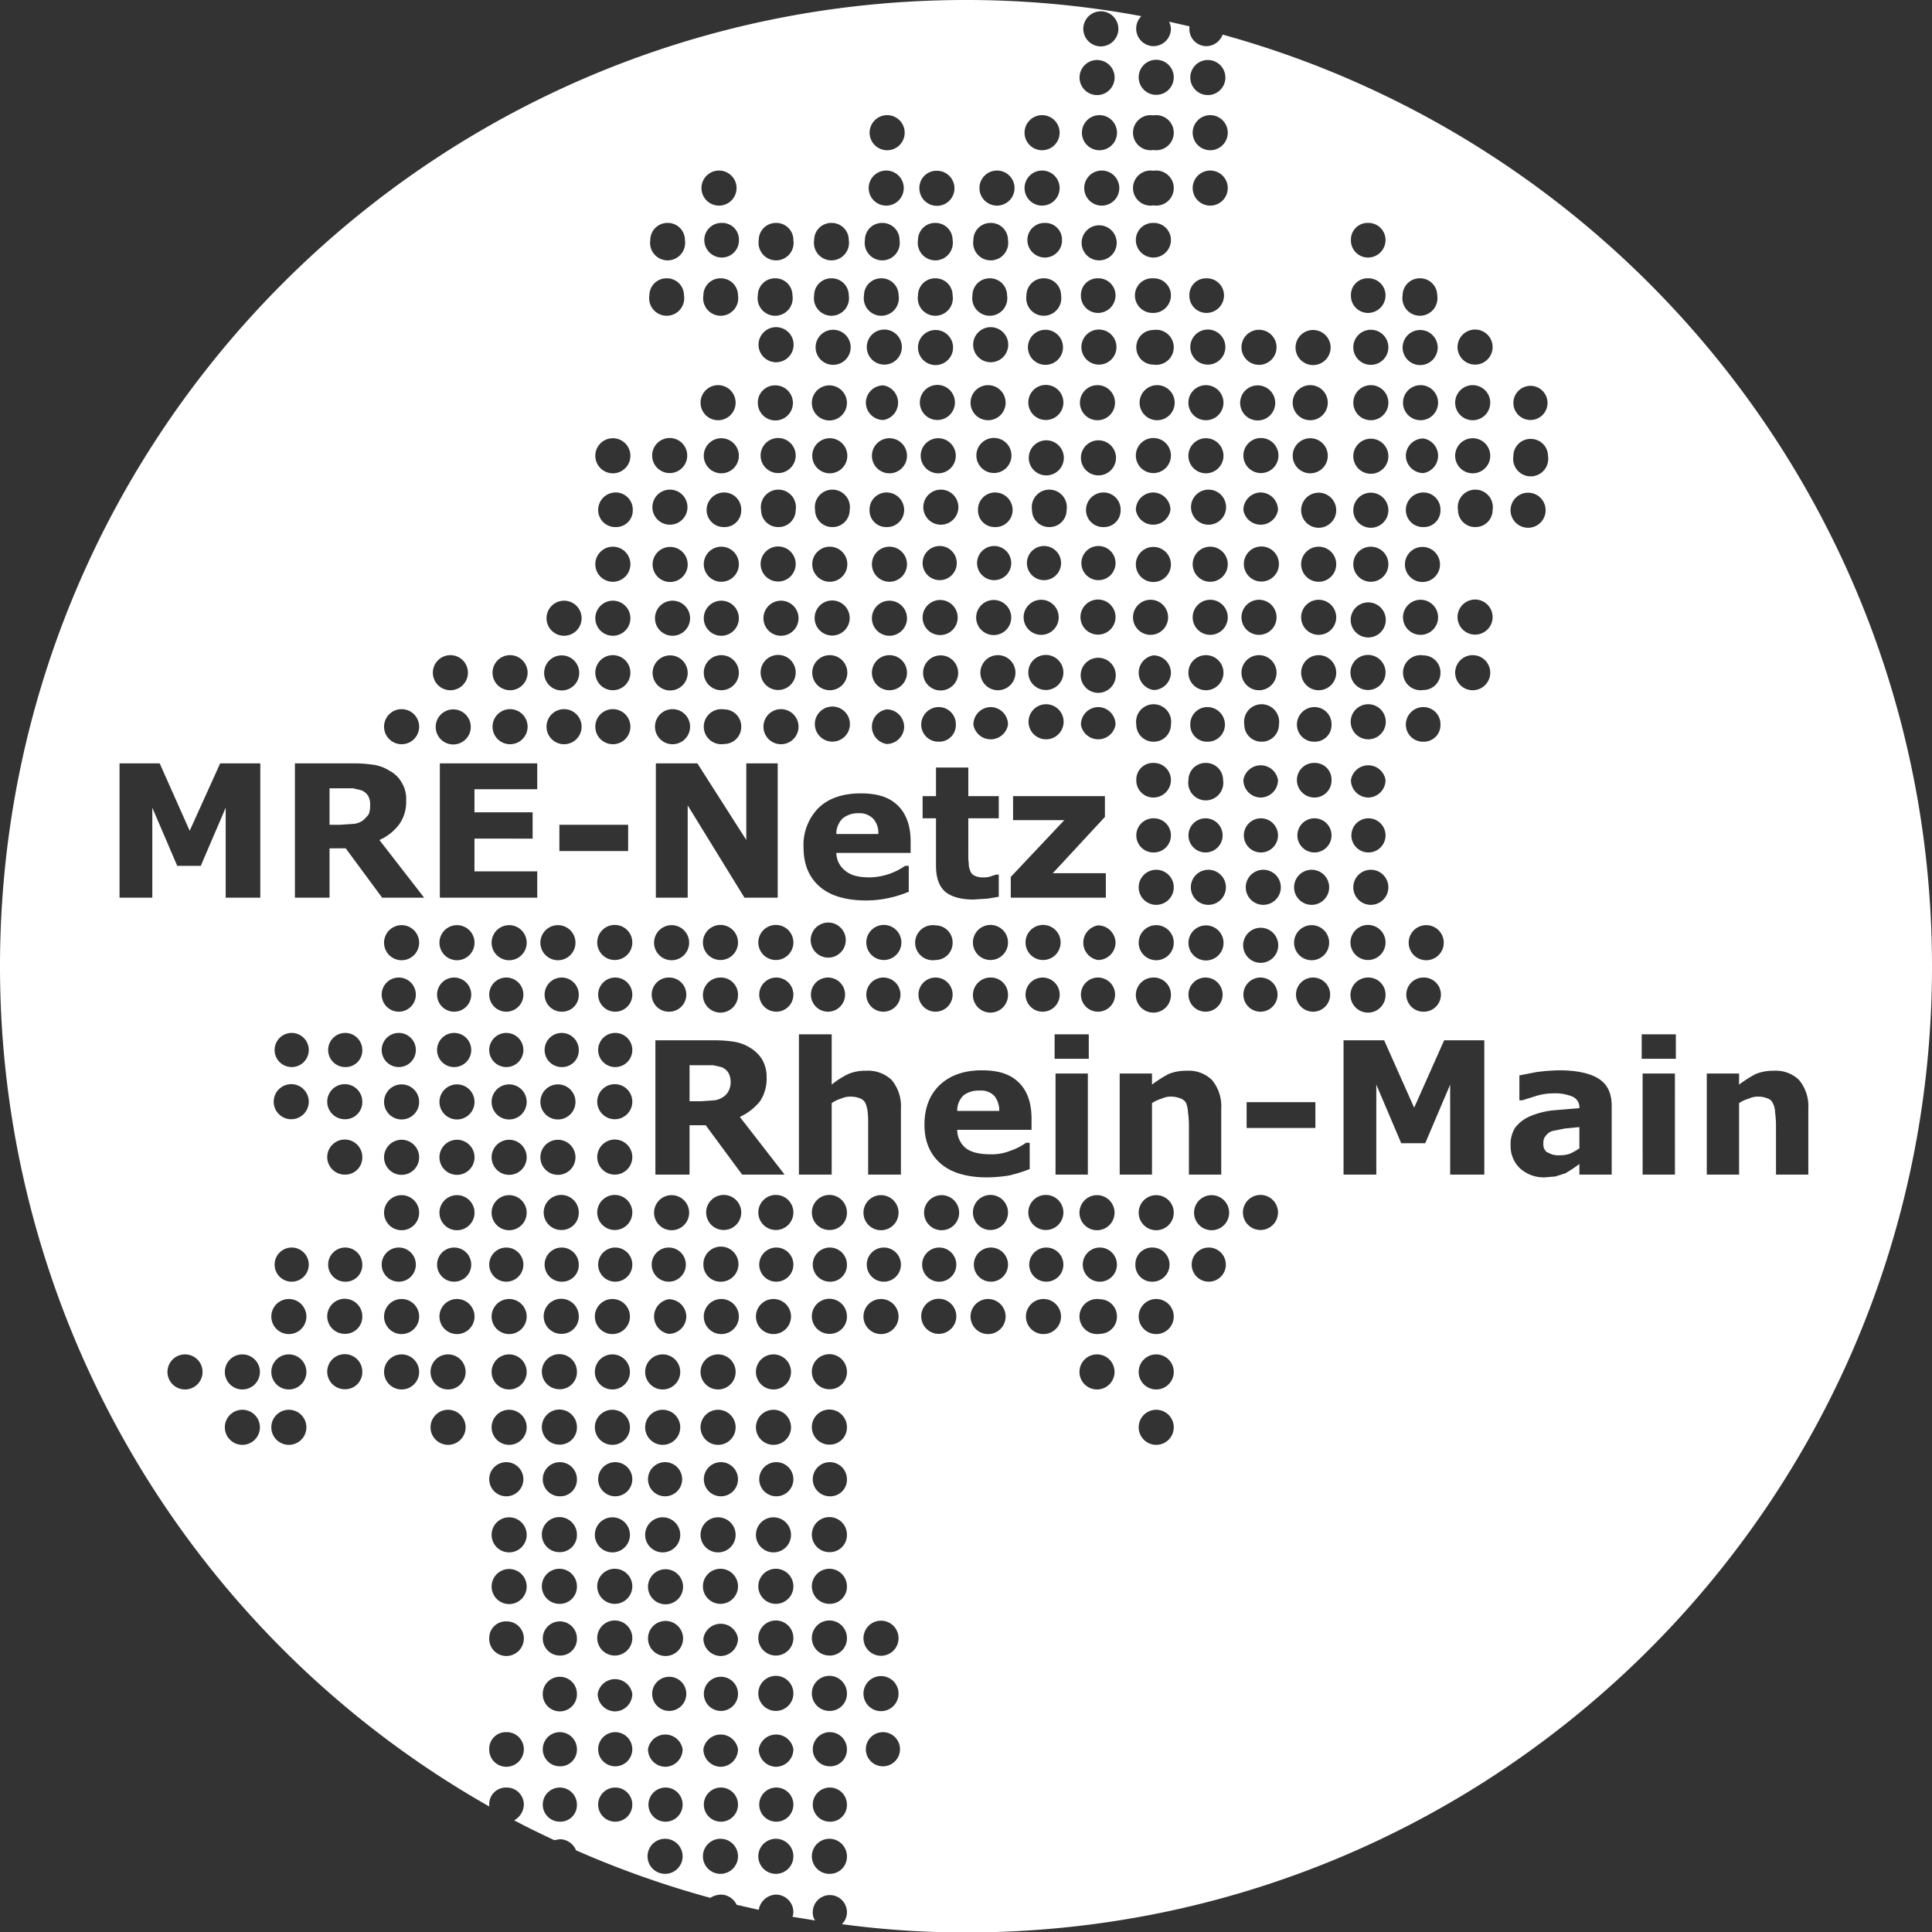 <svg id="Ebene_1" data-name="Ebene 1" xmlns="http://www.w3.org/2000/svg" viewBox="0 0 418.6 418.6"><rect x="0" y="0" width="418.6" height="418.6" fill="#333333" stroke="none"/><defs><style>.cls-1{fill:#fff;}</style></defs><title>logo-mre-netz-rhein-main</title><path class="cls-1" d="M503.7,278a2.6,2.6,0,0,0-1.6,1,2.1,2.1,0,0,0-.6,1.6,3.1,3.1,0,0,0,.1,1.1,2.4,2.4,0,0,0,.6.9l1.1.5a5,5,0,0,0,1.9.2,5.7,5.7,0,0,0,2.2-.4,11.8,11.8,0,0,0,1.9-1.1v-4.6l-3.1.3Z" transform="translate(-167.1 -33)"/><path class="cls-1" d="M245.3,204.2l-1.7-.4h-5.1v7.9h2.3l3-.2a4,4,0,0,0,2-.8,7.1,7.1,0,0,0,1.2-1.3,5.6,5.6,0,0,0,.3-2,3.8,3.8,0,0,0-.4-1.9A3,3,0,0,0,245.3,204.2Z" transform="translate(-167.1 -33)"/><path class="cls-1" d="M353.1,209.2a5.3,5.3,0,0,0-3.4,1.1,4.7,4.7,0,0,0-1.4,3.4h9.1a4.5,4.5,0,0,0-1.1-3.3A4.1,4.1,0,0,0,353.1,209.2Z" transform="translate(-167.1 -33)"/><path class="cls-1" d="M382.5,270.4a4,4,0,0,0-3.2-1.1,5.3,5.3,0,0,0-3.4,1,4.5,4.5,0,0,0-1.4,3.4h9.1A5,5,0,0,0,382.5,270.4Z" transform="translate(-167.1 -33)"/><path class="cls-1" d="M323.4,264.2l-1.8-.4h-5.1v7.8h2.4l3-.2a4.4,4.4,0,0,0,2-.8,3.3,3.3,0,0,0,1.1-1.3,4,4,0,0,0,.4-2,4.1,4.1,0,0,0-.5-1.9A3.1,3.1,0,0,0,323.4,264.2Z" transform="translate(-167.1 -33)"/><path class="cls-1" d="M432,40.5a3.8,3.8,0,0,1-3.5,2.5,3.7,3.7,0,0,1-3.7-3.8v-.5l-4.4-1a4.2,4.2,0,0,1,.4,1.5A3.8,3.8,0,0,1,417,43a3.8,3.8,0,0,1-2.6-6.5,206.6,206.6,0,0,0-38-3.5c-115.6,0-209.3,93.8-209.3,209.4a209.2,209.2,0,0,0,106,182V424a3.6,3.6,0,0,1,3.7-3.7,3.7,3.7,0,0,1,3.8,3.7,4,4,0,0,1-2.1,3.4c2.8,1.5,5.7,2.9,8.7,4.3l1.2-.2a3.8,3.8,0,0,1,3.5,2.4A209.3,209.3,0,0,0,321,444.2a4.5,4.5,0,0,1,2.3-.7,3.8,3.8,0,0,1,3.4,2.2l4.8,1.1a3.9,3.9,0,0,1,3.8-3.3,3.8,3.8,0,0,1,3.7,3.8,3.6,3.6,0,0,1-.2,1l4.9.8a2.9,2.9,0,0,1-.5-1.8,3.7,3.7,0,1,1,7.4,0,3.5,3.5,0,0,1-1.1,2.6,199.2,199.2,0,0,0,26.9,1.8c115.6,0,209.3-93.7,209.3-209.3C585.7,146,520.6,64.9,432,40.5Zm66.8,76.1a3.7,3.7,0,1,1-3.8,3.7A3.7,3.7,0,0,1,498.8,116.6Zm0,11.5a3.7,3.7,0,0,1,3.7,3.7,3.8,3.8,0,1,1-7.5,0A3.7,3.7,0,0,1,498.8,128.1Zm0,11.7a3.8,3.8,0,0,1,0,7.5,3.8,3.8,0,1,1,0-7.5Zm-23.3-.1a3.7,3.7,0,0,1,3.7,3.8,3.6,3.6,0,0,1-3.7,3.7,3.7,3.7,0,0,1-3.8-3.7A3.8,3.8,0,0,1,475.5,139.7Zm-3.8-8a3.8,3.8,0,0,1,3.8-3.7,3.8,3.8,0,0,1,0,7.5A3.8,3.8,0,0,1,471.7,131.7Zm3.8,38.8a3.8,3.8,0,1,1,0-7.5,3.8,3.8,0,0,1,0,7.5Zm3.7,8.2a3.7,3.7,0,0,1-3.7,3.8,3.8,3.8,0,1,1,0-7.5A3.7,3.7,0,0,1,479.2,178.7Zm-3.9-27.2a3.8,3.8,0,1,1-3.8,3.8A3.8,3.8,0,0,1,475.3,151.5Zm.2,34.7a3.7,3.7,0,0,1,3.7,3.8,3.6,3.6,0,0,1-3.7,3.7,3.7,3.7,0,0,1-3.8-3.7A3.8,3.8,0,0,1,475.5,186.2Zm0,54.8a3.8,3.8,0,0,1,0-7.5,3.8,3.8,0,1,1,0,7.5Zm3.8,7.5a3.7,3.7,0,0,1-3.8,3.7,3.7,3.7,0,0,1,0-7.4A3.7,3.7,0,0,1,479.3,248.5ZM475.5,124a3.8,3.8,0,1,1,0-7.5,3.8,3.8,0,0,1,0,7.5Zm-.7-30.7a3.7,3.7,0,0,1,3.7,3.7,3.8,3.8,0,1,1-7.5,0A3.7,3.7,0,0,1,474.8,93.3Zm0,11.2a3.8,3.8,0,1,1-3.8,3.8A3.8,3.8,0,0,1,474.8,104.5ZM463.5,241a3.8,3.8,0,1,1,3.8-3.8A3.8,3.8,0,0,1,463.5,241Zm3.8,7.5a3.8,3.8,0,1,1-3.8-3.7A3.7,3.7,0,0,1,467.3,248.5ZM459.8,190a3.8,3.8,0,1,1,7.5,0,3.8,3.8,0,0,1-7.5,0Zm3.7,39a3.8,3.8,0,0,1,0-7.5,3.8,3.8,0,1,1,0,7.5Zm0-11.3a3.7,3.7,0,1,1,3.8-3.7A3.7,3.7,0,0,1,463.5,217.7Zm0-11.9a3.8,3.8,0,0,1-3.7-3.8,3.8,3.8,0,0,1,7.5,0A3.8,3.8,0,0,1,463.5,205.8Zm0-23.3a3.8,3.8,0,1,1,3.8-3.8A3.8,3.8,0,0,1,463.5,182.5Zm-3.7-15.8a3.8,3.8,0,0,1,7.5,0,3.8,3.8,0,1,1-7.5,0Zm3.7-7.7a3.8,3.8,0,0,1,0-7.5,3.8,3.8,0,1,1,0,7.5Zm0-77.7a3.7,3.7,0,0,1,3.8,3.7,3.8,3.8,0,0,1-3.8,3.8,3.7,3.7,0,0,1-3.7-3.8A3.6,3.6,0,0,1,463.5,81.3Zm0,12a3.7,3.7,0,0,1,3.8,3.7,3.8,3.8,0,0,1-3.8,3.8,3.7,3.7,0,0,1-3.7-3.8A3.6,3.6,0,0,1,463.5,93.3Zm0,11.2a3.8,3.8,0,1,1,0,7.5,3.8,3.8,0,0,1,0-7.5Zm0,12a3.8,3.8,0,1,1,0,7.5,3.8,3.8,0,0,1,0-7.5Zm0,11.6a3.8,3.8,0,1,1,0,7.5,3.8,3.8,0,0,1,0-7.5Zm0,11.7a3.8,3.8,0,1,1,0,7.5,3.8,3.8,0,0,1,0-7.5Zm-11.9-35.3a3.8,3.8,0,1,1-3.8,3.8A3.8,3.8,0,0,1,451.6,104.5Zm0,12a3.8,3.8,0,0,1,0,7.5,3.8,3.8,0,1,1,0-7.5Zm0,11.5a3.8,3.8,0,0,1,0,7.5,3.8,3.8,0,1,1,0-7.5Zm-11.1-23.5a3.8,3.8,0,0,1,0,7.5,3.8,3.8,0,1,1,0-7.5ZM440.2,229a3.8,3.8,0,0,1,0-7.5,3.8,3.8,0,1,1,0,7.5Zm3.8,8.2a3.8,3.8,0,1,1-7.5,0,3.8,3.8,0,0,1,7.5,0Zm-3.8-19.5A3.7,3.7,0,1,1,444,214,3.7,3.7,0,0,1,440.2,217.7Zm0-11.9a3.8,3.8,0,0,1-3.7-3.8,3.8,3.8,0,0,1,7.5,0A3.8,3.8,0,0,1,440.2,205.8Zm.1-66.1a3.8,3.8,0,0,1,3.7,3.8,3.8,3.8,0,0,1-7.5,0A3.8,3.8,0,0,1,440.3,139.7Zm-3.8-8a3.8,3.8,0,1,1,3.8,3.8A3.8,3.8,0,0,1,436.5,131.7Zm4,62a3.7,3.7,0,0,1-3.8-3.7,3.8,3.8,0,1,1,7.5,0A3.7,3.7,0,0,1,440.5,193.7Zm0-11.2a3.8,3.8,0,1,1,0-7.5,3.8,3.8,0,0,1,0,7.5Zm0-12a3.8,3.8,0,1,1,0-7.5,3.8,3.8,0,0,1,0,7.5Zm0-11.5a3.8,3.8,0,1,1,3.7-3.7A3.8,3.8,0,0,1,440.5,159ZM429,135.5a3.8,3.8,0,1,1,0-7.5,3.8,3.8,0,0,1,0,7.5Zm3.7,8a3.8,3.8,0,0,1-7.5,0,3.8,3.8,0,1,1,7.5,0ZM425,108.3a3.8,3.8,0,1,1,3.7,3.7A3.8,3.8,0,0,1,425,108.3Zm3.7,43.2a3.8,3.8,0,1,1,0,7.5,3.8,3.8,0,0,1,0-7.5Zm0,11.5a3.8,3.8,0,1,1,0,7.5,3.8,3.8,0,0,1,0-7.5Zm.3,19.5a3.8,3.8,0,1,1,0-7.5,3.8,3.8,0,0,1,0,7.5Zm3.5,7.5a3.7,3.7,0,0,1-3.8,3.7A3.6,3.6,0,0,1,425,190a3.7,3.7,0,0,1,3.7-3.8A3.8,3.8,0,0,1,432.5,190ZM429,124a3.8,3.8,0,1,1,0-7.5,3.8,3.8,0,0,1,0,7.5Zm-.2-78a3.8,3.8,0,1,1-3.8,3.8A3.8,3.8,0,0,1,428.8,46Zm-.1,12a3.8,3.8,0,1,1,0,7.5,3.8,3.8,0,0,1,0-7.5Zm0,12a3.8,3.8,0,1,1,0,7.5,3.8,3.8,0,0,1,0-7.5Zm-.2,23.3a3.7,3.7,0,0,1,3.8,3.7,3.8,3.8,0,0,1-3.8,3.8,3.7,3.7,0,0,1-3.7-3.8A3.6,3.6,0,0,1,428.5,93.3Zm-.2,105a3.7,3.7,0,0,1,3.8,3.7,3.8,3.8,0,1,1-7.5,0A3.7,3.7,0,0,1,428.3,198.3Zm0,12a3.7,3.7,0,1,1-3.7,3.7A3.7,3.7,0,0,1,428.3,210.3Zm0,11.2a3.8,3.8,0,1,1,0,7.5,3.8,3.8,0,0,1,0-7.5Zm0,12a3.8,3.8,0,1,1-3.7,3.7A3.8,3.8,0,0,1,428.3,233.5Zm0,11.3a3.7,3.7,0,1,1-3.7,3.7A3.7,3.7,0,0,1,428.3,244.8Zm-11.3-39a3.7,3.7,0,0,1-3.7-3.8,3.6,3.6,0,0,1,3.7-3.7,3.7,3.7,0,0,1,3.8,3.7A3.8,3.8,0,0,1,417,205.8Zm3.8,8.2a3.7,3.7,0,0,1-3.8,3.7,3.7,3.7,0,0,1,0-7.4A3.7,3.7,0,0,1,420.8,214ZM417,139.7a3.8,3.8,0,0,1,3.7,3.8,3.8,3.8,0,0,1-7.5,0A3.8,3.8,0,0,1,417,139.7Zm-3.8-8a3.8,3.8,0,1,1,3.8,3.8A3.8,3.8,0,0,1,413.2,131.7Zm7.6,47a3.8,3.8,0,0,1-3.8,3.8,3.8,3.8,0,0,1,0-7.5A3.8,3.8,0,0,1,420.8,178.7ZM417,151.5a3.8,3.8,0,1,1-3.8,3.8A3.8,3.8,0,0,1,417,151.5Zm0,11.5a3.8,3.8,0,0,1,0,7.5,3.8,3.8,0,1,1,0-7.5Zm0,58.5a3.8,3.8,0,1,1,0,7.5,3.8,3.8,0,0,1,0-7.5Zm0,19.5a3.8,3.8,0,0,1,0-7.5,3.8,3.8,0,1,1,0,7.5Zm3.8,7.5a3.8,3.8,0,1,1-3.8-3.7A3.7,3.7,0,0,1,420.8,248.5ZM417,193.7a3.7,3.7,0,0,1-3.7-3.7,3.8,3.8,0,1,1,7.5,0A3.7,3.7,0,0,1,417,193.7Zm.2-69.7a3.8,3.8,0,0,1,0-7.5,3.8,3.8,0,1,1,0,7.5Zm-3.9-15.7a3.7,3.7,0,0,1,3.7-3.8,3.8,3.8,0,1,1,0,7.5A3.7,3.7,0,0,1,413.3,108.3ZM417,46h0a3.8,3.8,0,1,1,0,7.5h0a3.8,3.8,0,0,1,0-7.5Zm0,12h0a3.8,3.8,0,1,1,0,7.5h0a3.8,3.8,0,1,1,0-7.5Zm0,12h0a3.8,3.8,0,1,1,0,7.5h0a3.8,3.8,0,1,1,0-7.5Zm0,11.3h0a3.7,3.7,0,0,1,3.8,3.7,3.8,3.8,0,0,1-3.8,3.8h0a3.8,3.8,0,0,1-3.8-3.8A3.7,3.7,0,0,1,417,81.3Zm-.2,12h.2a3.7,3.7,0,0,1,3.8,3.7,3.8,3.8,0,0,1-3.8,3.8h-.2A3.8,3.8,0,0,1,413,97,3.7,3.7,0,0,1,416.8,93.3ZM393,244.8a3.7,3.7,0,1,1-3.7,3.7A3.7,3.7,0,0,1,393,244.8Zm-3.7-7.5A3.8,3.8,0,1,1,393,241,3.8,3.8,0,0,1,389.3,237.3Zm6.3,19.8H403v5.3h-7.4ZM405,93.3a3.7,3.7,0,0,1,3.8,3.7,3.8,3.8,0,0,1-3.8,3.8,3.7,3.7,0,0,1-3.7-3.8A3.6,3.6,0,0,1,405,93.3ZM401.5,85a3.8,3.8,0,0,1,7.5,0,3.8,3.8,0,1,1-7.5,0Zm3.5,85.5a3.8,3.8,0,1,1,3.8-3.8A3.8,3.8,0,0,1,405,170.5Zm3.8,8.2a3.8,3.8,0,1,1-7.5,0,3.8,3.8,0,0,1,7.5,0Zm-3.8-20a3.7,3.7,0,1,1,3.8-3.7A3.7,3.7,0,0,1,405,158.7Zm-3.7-26.4A3.8,3.8,0,1,1,405,136,3.8,3.8,0,0,1,401.3,132.3Zm3.7,53.9a3.8,3.8,0,0,1,3.8,3.8,3.8,3.8,0,0,1-7.5,0A3.8,3.8,0,0,1,405,186.2Zm3.8,51.1A3.8,3.8,0,0,1,405,241a3.8,3.8,0,0,1,0-7.5A3.8,3.8,0,0,1,408.8,237.3Zm-3.8,7.5a3.7,3.7,0,1,1,0,7.4,3.7,3.7,0,0,1,0-7.4Zm-9.2,20.8h7v21.9h-7Zm9.6,45.1a3.7,3.7,0,1,1,0-7.4,3.7,3.7,0,1,1,0,7.4Zm3.7,7.5a3.7,3.7,0,0,1-3.7,3.8,3.8,3.8,0,1,1,0-7.5A3.7,3.7,0,0,1,409.1,318.2Zm-3.7-18.7a3.8,3.8,0,1,1,0-7.5,3.8,3.8,0,0,1,0,7.5Zm.8-152.3a3.7,3.7,0,0,1-3.8-3.7,3.8,3.8,0,0,1,3.8-3.8,3.7,3.7,0,0,1,3.7,3.8A3.6,3.6,0,0,1,406.2,147.2Zm-.7-23.2a3.8,3.8,0,1,1,0-7.5,3.8,3.8,0,0,1,0,7.5Zm-.2-12a3.8,3.8,0,1,1,3.7-3.7A3.8,3.8,0,0,1,405.3,112Zm-.1-34.5a3.8,3.8,0,0,1,0-7.5,3.8,3.8,0,1,1,0,7.5Zm-.2-42a3.8,3.8,0,1,1,0,7.5,3.8,3.8,0,0,1,0-7.5ZM404.8,46a3.8,3.8,0,1,1-3.8,3.8A3.8,3.8,0,0,1,404.8,46Zm-.1,12a3.8,3.8,0,1,1,0,7.5,3.8,3.8,0,0,1,0-7.5Zm-11.4,93.3a3.7,3.7,0,0,1,0,7.4,3.7,3.7,0,1,1,0-7.4Zm-3.3-19a3.8,3.8,0,1,1,3.7,3.7A3.8,3.8,0,0,1,390,132.3Zm3.3,30.7a3.8,3.8,0,0,1,0,7.5,3.8,3.8,0,1,1,0-7.5Zm.4,19.5a3.8,3.8,0,1,1,3.8-3.8A3.8,3.8,0,0,1,393.7,182.5Zm3.8,7.5a3.8,3.8,0,0,1-7.5,0,3.8,3.8,0,1,1,7.5,0Zm-3-42.8a3.7,3.7,0,0,1-3.8-3.7,3.8,3.8,0,1,1,7.5,0A3.7,3.7,0,0,1,394.5,147.2Zm-.8-23.2a3.8,3.8,0,1,1,3.8-3.8A3.8,3.8,0,0,1,393.7,124Zm-.2-66a3.8,3.8,0,0,1,0,7.5,3.8,3.8,0,1,1,0-7.5Zm0,12a3.8,3.8,0,0,1,0,7.5,3.8,3.8,0,1,1,0-7.5Zm0,11.3a3.6,3.6,0,0,1,3.7,3.7,3.7,3.7,0,0,1-3.7,3.8,3.8,3.8,0,0,1-3.8-3.8A3.7,3.7,0,0,1,393.5,81.3Zm-.2,12A3.7,3.7,0,0,1,397,97a3.8,3.8,0,1,1-7.5,0A3.7,3.7,0,0,1,393.3,93.3Zm-.3,11.2a3.8,3.8,0,1,1,0,7.5,3.8,3.8,0,0,1,0-7.5Zm-6.4,101h19.9V210l-11.3,12.2h11.5v5.3H386.1V223l11.6-12.3H386.6ZM381.8,241a3.8,3.8,0,1,1,3.7-3.7A3.8,3.8,0,0,1,381.8,241Zm3.7,7.5a3.8,3.8,0,1,1-3.7-3.7A3.7,3.7,0,0,1,385.5,248.5Zm-3-89.8a3.7,3.7,0,1,1,3.7-3.7A3.7,3.7,0,0,1,382.5,158.7Zm3.7,8a3.8,3.8,0,1,1-3.7-3.7A3.8,3.8,0,0,1,386.2,166.7Zm-4.4-50.2a3.8,3.8,0,0,1,0,7.5,3.8,3.8,0,1,1,0-7.5Zm-3.8-8.2a3.8,3.8,0,1,1,7.5,0,3.8,3.8,0,0,1-7.5,0Zm8.2,24a3.8,3.8,0,0,1-7.5,0,3.8,3.8,0,1,1,7.5,0Zm-4.4,53.9a3.8,3.8,0,0,1,3.7,3.8,3.8,3.8,0,0,1-7.5,0A3.8,3.8,0,0,1,381.8,186.2Zm.9-3.7a3.8,3.8,0,0,1,0-7.5,3.8,3.8,0,1,1,0,7.5Zm0-35.3a3.6,3.6,0,0,1-3.7-3.7,3.7,3.7,0,0,1,3.7-3.8,3.8,3.8,0,0,1,3.8,3.8A3.7,3.7,0,0,1,382.7,147.2ZM382.5,70a3.8,3.8,0,1,1,0,7.5,3.8,3.8,0,0,1,0-7.5Zm-.8,11.3a3.7,3.7,0,0,1,3.8,3.7,3.8,3.8,0,1,1-7.5,0A3.7,3.7,0,0,1,381.7,81.3Zm-.2,12a3.7,3.7,0,0,1,3.8,3.7,3.8,3.8,0,1,1-7.5,0A3.7,3.7,0,0,1,381.5,93.3Zm-4.6,106v6.2h6.6v4.8h-6.6v7.8a12.1,12.1,0,0,0,.1,2,3.3,3.3,0,0,0,.3,1.5,1.7,1.7,0,0,0,.9,1.1,4,4,0,0,0,2,.4,4.4,4.4,0,0,0,1.5-.2l1.2-.4h.6v4.8l-2.4.4-3.1.2c-2.7,0-4.8-.6-6.1-1.7s-2-3-2-5.6V210.3H367v-4.8h2.9v-6.2Zm-6.2-48A3.7,3.7,0,1,1,367,155,3.7,3.7,0,0,1,370.7,151.3Zm-3.5-7.8a3.8,3.8,0,1,1,7.5,0,3.8,3.8,0,0,1-7.5,0Zm7.5,35.2A3.8,3.8,0,1,1,371,175,3.8,3.8,0,0,1,374.7,178.7Zm-4-15.7a3.8,3.8,0,1,1-3.7,3.7A3.8,3.8,0,0,1,370.7,163Zm-.2,23.2a3.7,3.7,0,0,1,3.7,3.8,3.6,3.6,0,0,1-3.7,3.7,3.7,3.7,0,0,1-3.8-3.7A3.8,3.8,0,0,1,370.5,186.2Zm3,51.1a3.7,3.7,0,0,1-3.7,3.7,3.8,3.8,0,1,1,0-7.5A3.7,3.7,0,0,1,373.5,237.3ZM371,135.5a3.8,3.8,0,1,1,0-7.5,3.8,3.8,0,0,1,0,7.5Zm-.8-11.5a3.8,3.8,0,1,1,3.8-3.8A3.8,3.8,0,0,1,370.2,124ZM370,70a3.8,3.8,0,1,1-3.7,3.8A3.7,3.7,0,0,1,370,70Zm-.2,11.3a3.7,3.7,0,0,1,3.7,3.7,3.8,3.8,0,1,1-7.5,0A3.7,3.7,0,0,1,369.8,81.3Zm0,12a3.7,3.7,0,0,1,3.7,3.7,3.8,3.8,0,1,1-7.5,0A3.7,3.7,0,0,1,369.8,93.3Zm-10.6,89.2a3.8,3.8,0,0,1,0-7.5,3.8,3.8,0,1,1,0,7.5Zm3.8,8a3.8,3.8,0,0,1-3.8,3.7,3.8,3.8,0,0,1,0-7.5A3.8,3.8,0,0,1,363,190.5Zm-8.3-70.3a3.8,3.8,0,0,1,3.8-3.7,3.8,3.8,0,0,1,0,7.5A3.8,3.8,0,0,1,354.7,120.2Zm4.5,50.5a3.8,3.8,0,0,1,0-7.5,3.8,3.8,0,1,1,0,7.5Zm0-11.7a3.8,3.8,0,0,1,0-7.5,3.8,3.8,0,1,1,0,7.5Zm0-11.8a3.6,3.6,0,0,1-3.7-3.7,3.7,3.7,0,0,1,3.7-3.8,3.8,3.8,0,0,1,3.8,3.8A3.7,3.7,0,0,1,359.2,147.2Zm0-11.7a3.8,3.8,0,0,1,0-7.5,3.8,3.8,0,1,1,0,7.5Zm-.4-23.5a3.8,3.8,0,1,1,3.7-3.7A3.8,3.8,0,0,1,358.8,112Zm-.1-54a3.8,3.8,0,1,1,0,7.5,3.8,3.8,0,0,1,0-7.5Zm-.2,12a3.8,3.8,0,1,1,0,7.5,3.8,3.8,0,0,1,0-7.5Zm-.2,11.3A3.7,3.7,0,0,1,362,85a3.8,3.8,0,1,1-7.5,0A3.7,3.7,0,0,1,358.3,81.3Zm-.3,12a3.7,3.7,0,0,1,3.8,3.7,3.8,3.8,0,1,1-7.5,0A3.7,3.7,0,0,1,358,93.3Zm-10.5,89.2a3.8,3.8,0,1,1,0-7.5,3.8,3.8,0,0,1,0,7.5Zm3.7,8a3.8,3.8,0,0,1-7.5,0,3.8,3.8,0,1,1,7.5,0Zm-3.7-19.8a3.8,3.8,0,1,1,3.7-3.7A3.8,3.8,0,0,1,347.5,170.7Zm0-11.7a3.8,3.8,0,1,1,0-7.5,3.8,3.8,0,0,1,0,7.5Zm0-11.8a3.7,3.7,0,0,1-3.8-3.7,3.8,3.8,0,1,1,7.5,0A3.7,3.7,0,0,1,347.5,147.2Zm0-11.7a3.8,3.8,0,1,1,0-7.5,3.8,3.8,0,0,1,0,7.5Zm-.2-54.2A3.7,3.7,0,0,1,351,85a3.8,3.8,0,1,1-7.5,0A3.7,3.7,0,0,1,347.3,81.3Zm0,12A3.7,3.7,0,0,1,351,97a3.8,3.8,0,1,1-7.5,0A3.7,3.7,0,0,1,347.3,93.3Zm-.3,11.2a3.8,3.8,0,1,1,0,7.5,3.8,3.8,0,0,1,0-7.5Zm-.3,12a3.8,3.8,0,1,1-3.7,3.7A3.8,3.8,0,0,1,346.7,116.5ZM335.2,81.3A3.7,3.7,0,0,1,339,85a3.8,3.8,0,1,1-7.5,0A3.7,3.7,0,0,1,335.2,81.3Zm3.8,27a3.8,3.8,0,0,1-7.5,0,3.8,3.8,0,1,1,7.5,0Zm-4-15a3.7,3.7,0,0,1,3.8,3.7,3.8,3.8,0,1,1-7.5,0A3.7,3.7,0,0,1,335,93.3Zm0,23.2a3.8,3.8,0,1,1-3.7,3.7A3.7,3.7,0,0,1,335,116.5Zm-11,66a3.8,3.8,0,1,1,0-7.5,3.8,3.8,0,0,1,0,7.5Zm3.7,8a3.7,3.7,0,0,1-3.7,3.7,3.8,3.8,0,1,1,0-7.5A3.7,3.7,0,0,1,327.7,190.5ZM324,170.7a3.8,3.8,0,1,1,0-7.5,3.8,3.8,0,0,1,0,7.5Zm0-11.7a3.8,3.8,0,1,1,0-7.5,3.8,3.8,0,0,1,0,7.5Zm0-11.8a3.7,3.7,0,0,1-3.8-3.7,3.8,3.8,0,0,1,3.8-3.8,3.7,3.7,0,0,1,3.7,3.8A3.6,3.6,0,0,1,324,147.2Zm0-11.7a3.8,3.8,0,1,1,0-7.5,3.8,3.8,0,0,1,0,7.5ZM323.5,70a3.8,3.8,0,0,1,0,7.5,3.8,3.8,0,1,1,0-7.5Zm0,11.3a3.6,3.6,0,0,1,3.7,3.7,3.7,3.7,0,0,1-3.7,3.8,3.8,3.8,0,0,1-3.8-3.8A3.7,3.7,0,0,1,323.5,81.3Zm-.2,12A3.7,3.7,0,0,1,327,97a3.8,3.8,0,1,1-7.5,0A3.7,3.7,0,0,1,323.3,93.3Zm0,23.2a3.8,3.8,0,0,1,0,7.5,3.8,3.8,0,1,1,0-7.5Zm5.5,98.5V198.4h6.8v29.1h-7.2l-12.3-20v20h-6.9V198.4h9Zm-5.5,26a3.8,3.8,0,1,1,3.7-3.7A3.8,3.8,0,0,1,323.3,241Zm3.7,7.5a3.8,3.8,0,1,1-3.7-3.7A3.7,3.7,0,0,1,327,248.5Zm-15,62.2a3.7,3.7,0,0,1,0-7.4,3.7,3.7,0,1,1,0,7.4Zm3.8,7.5A3.8,3.8,0,0,1,312,322a3.8,3.8,0,0,1,0-7.5A3.8,3.8,0,0,1,315.8,318.2ZM312,299.5a3.8,3.8,0,0,1,0-7.5,3.8,3.8,0,1,1,0,7.5Zm0-58.5a3.8,3.8,0,0,1,0-7.5,3.8,3.8,0,1,1,0,7.5Zm3.8,7.5a3.7,3.7,0,0,1-3.8,3.7,3.7,3.7,0,0,1,0-7.4A3.7,3.7,0,0,1,315.8,248.5Zm-3.6-97a3.8,3.8,0,1,1-3.7,3.7A3.8,3.8,0,0,1,312.2,151.5Zm-3.7-8a3.8,3.8,0,1,1,7.5,0,3.8,3.8,0,0,1-7.5,0Zm3.7,19.7a3.8,3.8,0,1,1,0,7.5,3.8,3.8,0,0,1,0-7.5Zm0,11.8a3.8,3.8,0,1,1-3.7,3.7A3.8,3.8,0,0,1,312.2,175Zm0,11.7a3.8,3.8,0,1,1,0,7.5,3.8,3.8,0,0,1,0-7.5Zm0-51.2a3.8,3.8,0,1,1,3.8-3.8A3.8,3.8,0,0,1,312.2,135.5Zm-.5-54.2a3.7,3.7,0,0,1,3.8,3.7,3.8,3.8,0,1,1-7.5,0A3.7,3.7,0,0,1,311.7,81.3Zm-.2,12a3.7,3.7,0,0,1,3.8,3.7,3.8,3.8,0,1,1-7.5,0A3.7,3.7,0,0,1,311.5,93.3Zm-.2,233.2a3.8,3.8,0,0,1,0,7.5,3.8,3.8,0,1,1,0-7.5Zm0,12a3.8,3.8,0,0,1,0,7.5,3.8,3.8,0,1,1,0-7.5Zm0,11.3a3.7,3.7,0,1,1-3.8,3.7A3.7,3.7,0,0,1,311.3,349.8Zm0,12a3.8,3.8,0,0,1,0,7.5,3.8,3.8,0,1,1,0-7.5Zm0,11.2a3.8,3.8,0,1,1-3.8,3.8A3.8,3.8,0,0,1,311.3,373Zm0,11.2a3.8,3.8,0,1,1-3.8,3.8A3.8,3.8,0,0,1,311.3,384.2Zm-22.6-221a3.8,3.8,0,1,1,0,7.5,3.8,3.8,0,0,1,0-7.5Zm0,11.8a3.8,3.8,0,1,1-3.7,3.7A3.8,3.8,0,0,1,288.7,175Zm14.5,36.7v5.7H288.3v-5.7Zm-14.5-25a3.8,3.8,0,1,1,0,7.5,3.8,3.8,0,0,1,0-7.5Zm-.1,46.8a3.8,3.8,0,0,1,0,7.5,3.8,3.8,0,1,1,0-7.5Zm0,34.5a3.8,3.8,0,0,1,0,7.5,3.8,3.8,0,1,1,0-7.5Zm0,12a3.8,3.8,0,0,1,0,7.5,3.8,3.8,0,1,1,0-7.5ZM277,175a3.8,3.8,0,1,1,0,7.5,3.8,3.8,0,0,1,0-7.5Zm0,11.7a3.8,3.8,0,1,1,0,7.5,3.8,3.8,0,0,1,0-7.5ZM265.3,175a3.8,3.8,0,0,1,0,7.5,3.8,3.8,0,1,1,0-7.5Zm0,11.7a3.8,3.8,0,1,1-3.8,3.8A3.8,3.8,0,0,1,265.3,186.7Zm-11.8,0a3.8,3.8,0,1,1,0,7.5,3.8,3.8,0,0,1,0-7.5ZM207.8,334a3.8,3.8,0,1,1,0-7.5,3.8,3.8,0,0,1,0,7.5ZM219,346a3.8,3.8,0,0,1,0-7.5,3.8,3.8,0,1,1,0,7.5Zm0-12a3.8,3.8,0,0,1,0-7.5,3.8,3.8,0,1,1,0,7.5Zm4.5-106.5H216V208l-5.4,12.6h-5.1L200.1,208v19.5H193V198.4h8.7l6.5,14.6,6.6-14.6h8.7ZM230.3,346a3.8,3.8,0,1,1,0-7.5,3.8,3.8,0,0,1,0,7.5Zm0-12a3.8,3.8,0,1,1,0-7.5,3.8,3.8,0,0,1,0,7.5Zm0-12a3.8,3.8,0,1,1,0-7.5,3.8,3.8,0,0,1,0,7.5Zm0-11.3A3.7,3.7,0,1,1,234,307,3.7,3.7,0,0,1,230.3,310.7Zm0-35.2a3.8,3.8,0,1,1,3.7-3.7A3.8,3.8,0,0,1,230.3,275.5Zm0-11.3a3.7,3.7,0,1,1,3.7-3.7A3.7,3.7,0,0,1,230.3,264.2ZM241.9,334a3.8,3.8,0,1,1,3.7-3.8A3.7,3.7,0,0,1,241.9,334Zm0-12a3.8,3.8,0,1,1,3.7-3.8A3.7,3.7,0,0,1,241.9,322Zm0-11.3a3.7,3.7,0,1,1,3.7-3.7A3.6,3.6,0,0,1,241.9,310.7Zm0-23.2a3.8,3.8,0,1,1,3.7-3.7A3.7,3.7,0,0,1,241.9,287.5Zm0-12a3.8,3.8,0,1,1,3.7-3.7A3.7,3.7,0,0,1,241.9,275.5Zm0-11.3a3.7,3.7,0,1,1,3.7-3.7A3.6,3.6,0,0,1,241.9,264.2ZM253.5,334a3.8,3.8,0,0,1,0-7.5,3.8,3.8,0,1,1,0,7.5Zm0-12a3.8,3.8,0,0,1,0-7.5,3.8,3.8,0,1,1,0,7.5Zm0-11.3a3.7,3.7,0,0,1,0-7.4,3.7,3.7,0,1,1,0,7.4Zm0-11.2a3.8,3.8,0,0,1,0-7.5,3.8,3.8,0,1,1,0,7.5Zm0-12a3.8,3.8,0,0,1,0-7.5,3.8,3.8,0,1,1,0,7.5Zm0-12a3.8,3.8,0,0,1,0-7.5,3.8,3.8,0,1,1,0,7.5Zm0-11.3a3.7,3.7,0,0,1,0-7.4,3.7,3.7,0,1,1,0,7.4Zm0-12a3.7,3.7,0,0,1,0-7.4,3.7,3.7,0,1,1,0,7.4Zm0-11.2a3.8,3.8,0,0,1,0-7.5,3.8,3.8,0,1,1,0,7.5Zm-3.6-13.5L242,216.8h-3.5v10.7H231V198.4h12.6a27.6,27.6,0,0,1,4.4.3,8.7,8.7,0,0,1,3.5,1.3,6.3,6.3,0,0,1,2.6,2.5,6.7,6.7,0,0,1,1,3.9,8.4,8.4,0,0,1-1.5,5.2,10.7,10.7,0,0,1-4.3,3.4l9.7,12.5ZM264.8,346a3.8,3.8,0,1,1,0-7.5,3.8,3.8,0,0,1,0,7.5Zm0-12a3.8,3.8,0,1,1,0-7.5,3.8,3.8,0,0,1,0,7.5Zm.7-12a3.8,3.8,0,0,1,0-7.5,3.8,3.8,0,1,1,0,7.5Zm0-11.3a3.7,3.7,0,0,1,0-7.4,3.7,3.7,0,1,1,0,7.4Zm0-11.2a3.8,3.8,0,0,1,0-7.5,3.8,3.8,0,1,1,0,7.5Zm0-12a3.8,3.8,0,0,1,0-7.5,3.8,3.8,0,1,1,0,7.5Zm0-12a3.8,3.8,0,0,1,0-7.5,3.8,3.8,0,1,1,0,7.5Zm0-11.3a3.7,3.7,0,0,1,0-7.4,3.7,3.7,0,1,1,0,7.4Zm0-12a3.7,3.7,0,0,1,0-7.4,3.7,3.7,0,1,1,0,7.4Zm0-11.2a3.8,3.8,0,0,1,0-7.5,3.8,3.8,0,1,1,0,7.5Zm11.3,174.8a3.7,3.7,0,0,1-3.7-3.8,3.6,3.6,0,0,1,3.7-3.7,3.7,3.7,0,0,1,3.8,3.7A3.8,3.8,0,0,1,276.8,415.8Zm0-24a3.7,3.7,0,0,1-3.7-3.8,3.6,3.6,0,0,1,3.7-3.7,3.7,3.7,0,0,1,3.8,3.7A3.8,3.8,0,0,1,276.8,391.8Zm0-11.3a3.8,3.8,0,0,1,0-7.5,3.8,3.8,0,1,1,0,7.5Zm0-11.2a3.8,3.8,0,0,1,0-7.5,3.8,3.8,0,1,1,0,7.5Zm0-12.1a3.7,3.7,0,0,1,0-7.4,3.7,3.7,0,1,1,0,7.4Zm0-11.2a3.8,3.8,0,0,1,0-7.5,3.8,3.8,0,1,1,0,7.5Zm0-12a3.8,3.8,0,0,1,0-7.5,3.8,3.8,0,1,1,0,7.5Zm0-12a3.8,3.8,0,0,1,0-7.5,3.8,3.8,0,1,1,0,7.5Zm0-11.3a3.7,3.7,0,0,1,0-7.4,3.7,3.7,0,1,1,0,7.4Zm0-11.2a3.8,3.8,0,0,1,0-7.5,3.8,3.8,0,1,1,0,7.5Zm0-12a3.8,3.8,0,0,1,0-7.5,3.8,3.8,0,1,1,0,7.5Zm0-12a3.8,3.8,0,0,1,0-7.5,3.8,3.8,0,1,1,0,7.5Zm0-11.3a3.7,3.7,0,0,1,0-7.4,3.7,3.7,0,1,1,0,7.4Zm0-12a3.7,3.7,0,0,1,0-7.4,3.7,3.7,0,1,1,0,7.4Zm0-11.2a3.8,3.8,0,0,1,0-7.5,3.8,3.8,0,1,1,0,7.5Zm6.7-37H269.9v5h12.6v5.7H269.9v7.1h13.6v5.7H262.4V198.4h21.1Zm4.9,223.7a3.7,3.7,0,1,1,3.7-3.7A3.6,3.6,0,0,1,288.4,427.7Zm0-12a3.7,3.7,0,1,1,3.7-3.7A3.6,3.6,0,0,1,288.4,415.7Zm0-11.9a3.7,3.7,0,0,1-3.7-3.8,3.7,3.7,0,0,1,7.4,0A3.7,3.7,0,0,1,288.4,403.8Zm0-12.1a3.7,3.7,0,1,1,3.7-3.7A3.6,3.6,0,0,1,288.4,391.7Zm0-11.2a3.8,3.8,0,1,1,3.7-3.7A3.7,3.7,0,0,1,288.4,380.5Zm0-11.2a3.8,3.8,0,1,1,3.7-3.8A3.7,3.7,0,0,1,288.4,369.3Zm0-12.1a3.7,3.7,0,1,1,3.7-3.7A3.6,3.6,0,0,1,288.4,357.2Zm0-11.2a3.8,3.8,0,1,1,3.7-3.8A3.7,3.7,0,0,1,288.4,346Zm0-12a3.8,3.8,0,1,1,3.7-3.8A3.7,3.7,0,0,1,288.4,334Zm.4-12a3.8,3.8,0,1,1,3.7-3.8A3.7,3.7,0,0,1,288.8,322Zm0-11.3a3.7,3.7,0,1,1,3.7-3.7A3.6,3.6,0,0,1,288.8,310.7Zm0-11.2a3.8,3.8,0,1,1,3.7-3.7A3.7,3.7,0,0,1,288.8,299.5Zm0-35.3a3.7,3.7,0,1,1,3.7-3.7A3.6,3.6,0,0,1,288.8,264.2Zm0-12a3.7,3.7,0,1,1,3.7-3.7A3.6,3.6,0,0,1,288.8,252.2Zm11.6,175.5a3.7,3.7,0,1,1,3.7-3.7A3.7,3.7,0,0,1,300.4,427.7Zm0-12a3.7,3.7,0,1,1,3.7-3.7A3.7,3.7,0,0,1,300.4,415.7Zm0-11.9a3.8,3.8,0,0,1-3.8-3.8,3.8,3.8,0,0,1,7.5,0A3.8,3.8,0,0,1,300.4,403.8Zm0-12.1a3.8,3.8,0,1,1,3.7-3.7A3.8,3.8,0,0,1,300.4,391.7Zm0-11.2a3.8,3.8,0,1,1,3.7-3.7A3.8,3.8,0,0,1,300.4,380.5Zm0-11.2a3.8,3.8,0,1,1,0-7.5,3.8,3.8,0,0,1,0,7.5Zm0-12.1a3.7,3.7,0,1,1,3.7-3.7A3.7,3.7,0,0,1,300.4,357.2Zm0-11.2a3.8,3.8,0,1,1,0-7.5,3.8,3.8,0,0,1,0,7.5Zm0-12a3.8,3.8,0,1,1,0-7.5,3.8,3.8,0,0,1,0,7.5Zm0-12a3.8,3.8,0,1,1,0-7.5,3.8,3.8,0,0,1,0,7.5Zm0-11.3a3.7,3.7,0,1,1,3.7-3.7A3.7,3.7,0,0,1,300.4,310.7Zm0-11.2a3.8,3.8,0,1,1,3.7-3.7A3.8,3.8,0,0,1,300.4,299.5Zm0-12a3.8,3.8,0,1,1,3.7-3.7A3.8,3.8,0,0,1,300.4,287.5Zm0-12a3.8,3.8,0,1,1,3.7-3.7A3.8,3.8,0,0,1,300.4,275.5Zm0-11.3a3.7,3.7,0,1,1,3.7-3.7A3.7,3.7,0,0,1,300.4,264.2Zm0-12a3.7,3.7,0,1,1,3.7-3.7A3.7,3.7,0,0,1,300.4,252.2Zm0-11.2a3.8,3.8,0,1,1,3.7-3.7A3.8,3.8,0,0,1,300.4,241Zm.1-46.8a3.8,3.8,0,1,1,0-7.5,3.8,3.8,0,0,1,0,7.5Zm0-11.7a3.8,3.8,0,1,1,0-7.5,3.8,3.8,0,0,1,0,7.5Zm0-11.8a3.8,3.8,0,1,1,0-7.5,3.8,3.8,0,0,1,0,7.5Zm0-11.7a3.8,3.8,0,1,1,0-7.5,3.8,3.8,0,0,1,0,7.5Zm0-11.8a3.7,3.7,0,0,1-3.8-3.7,3.8,3.8,0,0,1,3.8-3.8,3.7,3.7,0,0,1,3.7,3.8A3.6,3.6,0,0,1,300.5,147.2Zm0-11.7a3.8,3.8,0,1,1,0-7.5,3.8,3.8,0,0,1,0,7.5ZM311.3,439a3.8,3.8,0,1,1,3.7-3.7A3.8,3.8,0,0,1,311.3,439Zm0-11.3A3.7,3.7,0,1,1,315,424,3.7,3.7,0,0,1,311.3,427.7Zm0-11.9a3.8,3.8,0,0,1-3.8-3.8,3.8,3.8,0,0,1,7.5,0A3.8,3.8,0,0,1,311.3,415.8Zm.7-12.1a3.7,3.7,0,1,1,3.8-3.7A3.7,3.7,0,0,1,312,403.7ZM323.3,439a3.8,3.8,0,1,1,3.7-3.7A3.8,3.8,0,0,1,323.3,439Zm0-11.3A3.7,3.7,0,1,1,327,424,3.7,3.7,0,0,1,323.3,427.7Zm0-11.9a3.8,3.8,0,0,1-3.8-3.8,3.8,3.8,0,0,1,7.5,0A3.8,3.8,0,0,1,323.3,415.8Zm0-12.1A3.7,3.7,0,1,1,327,400,3.7,3.7,0,0,1,323.3,403.7Zm0-11.9a3.8,3.8,0,0,1-3.8-3.8,3.8,3.8,0,0,1,7.5,0A3.8,3.8,0,0,1,323.3,391.8Zm0-11.3a3.8,3.8,0,1,1,3.7-3.7A3.8,3.8,0,0,1,323.3,380.5Zm0-11.2a3.8,3.8,0,1,1,0-7.5,3.8,3.8,0,0,1,0,7.5Zm0-12.1a3.7,3.7,0,1,1,3.7-3.7A3.7,3.7,0,0,1,323.3,357.2Zm0-11.2a3.8,3.8,0,1,1,0-7.5,3.8,3.8,0,0,1,0,7.5Zm0-12a3.8,3.8,0,1,1,0-7.5,3.8,3.8,0,0,1,0,7.5Zm.7-12a3.8,3.8,0,1,1,0-7.5,3.8,3.8,0,0,1,0,7.5Zm-4.5-15a3.8,3.8,0,1,1,3.8,3.7A3.7,3.7,0,0,1,319.5,307Zm4.5-7.5a3.8,3.8,0,1,1,3.7-3.7A3.8,3.8,0,0,1,324,299.5Zm-4-22.7h-3.5v10.7h-7.4V258.4h12.6a27.6,27.6,0,0,1,4.4.3,9.3,9.3,0,0,1,3.5,1.3,7.8,7.8,0,0,1,2.6,2.5,7.5,7.5,0,0,1,1,3.9,8.8,8.8,0,0,1-1.5,5.3,12.3,12.3,0,0,1-4.3,3.3l9.7,12.5h-9.2ZM335.3,439a3.8,3.8,0,1,1,3.7-3.7A3.8,3.8,0,0,1,335.3,439Zm0-11.3A3.7,3.7,0,1,1,339,424,3.7,3.7,0,0,1,335.3,427.7Zm0-11.9a3.8,3.8,0,0,1-3.8-3.8,3.8,3.8,0,0,1,7.5,0A3.8,3.8,0,0,1,335.3,415.8Zm0-12.1A3.8,3.8,0,1,1,339,400,3.8,3.8,0,0,1,335.3,403.7Zm0-12A3.8,3.8,0,1,1,339,388,3.8,3.8,0,0,1,335.3,391.7Zm0-11.2a3.8,3.8,0,1,1,3.7-3.7A3.8,3.8,0,0,1,335.3,380.5Zm0-11.2a3.8,3.8,0,1,1,0-7.5,3.8,3.8,0,0,1,0,7.5Zm0-12.1a3.7,3.7,0,1,1,3.7-3.7A3.7,3.7,0,0,1,335.3,357.2Zm0-11.2a3.8,3.8,0,1,1,0-7.5,3.8,3.8,0,0,1,0,7.5Zm0-12a3.8,3.8,0,1,1,0-7.5,3.8,3.8,0,0,1,0,7.5Zm0-12a3.8,3.8,0,1,1,0-7.5,3.8,3.8,0,0,1,0,7.5Zm0-11.3A3.7,3.7,0,1,1,339,307,3.7,3.7,0,0,1,335.3,310.7Zm0-11.2a3.8,3.8,0,1,1,3.7-3.7A3.8,3.8,0,0,1,335.3,299.5Zm0-47.3a3.7,3.7,0,1,1,3.7-3.7A3.7,3.7,0,0,1,335.3,252.2Zm0-11.2a3.8,3.8,0,1,1,3.7-3.7A3.8,3.8,0,0,1,335.3,241Zm.4-46.8a3.8,3.8,0,0,1,0-7.5,3.8,3.8,0,1,1,0,7.5Zm0-11.7a3.8,3.8,0,1,1,3.8-3.8A3.8,3.8,0,0,1,335.7,182.5Zm0-11.8a3.8,3.8,0,0,1,0-7.5,3.8,3.8,0,1,1,0,7.5Zm0-11.7a3.8,3.8,0,1,1,3.8-3.8A3.8,3.8,0,0,1,335.7,159Zm0-11.8a3.7,3.7,0,0,1-3.7-3.7,3.8,3.8,0,1,1,7.5,0A3.7,3.7,0,0,1,335.7,147.2Zm0-11.7a3.8,3.8,0,1,1,3.8-3.8A3.8,3.8,0,0,1,335.7,135.5ZM346.9,439a3.8,3.8,0,1,1,3.7-3.7A3.7,3.7,0,0,1,346.9,439Zm0-11.3a3.7,3.7,0,1,1,3.7-3.7A3.6,3.6,0,0,1,346.9,427.7Zm0-12a3.7,3.7,0,1,1,3.7-3.7A3.6,3.6,0,0,1,346.9,415.7Zm0-12a3.8,3.8,0,1,1,3.7-3.7A3.7,3.7,0,0,1,346.9,403.7Zm0-12a3.8,3.8,0,1,1,3.7-3.7A3.7,3.7,0,0,1,346.9,391.7Zm0-11.2a3.8,3.8,0,1,1,3.7-3.7A3.7,3.7,0,0,1,346.9,380.5Zm0-11.2a3.8,3.8,0,1,1,3.7-3.8A3.7,3.7,0,0,1,346.9,369.3Zm0-12.1a3.7,3.7,0,1,1,3.7-3.7A3.6,3.6,0,0,1,346.9,357.2Zm0-11.2a3.8,3.8,0,1,1,3.7-3.8A3.7,3.7,0,0,1,346.9,346Zm0-12a3.8,3.8,0,1,1,3.7-3.8A3.7,3.7,0,0,1,346.9,334Zm0-12a3.8,3.8,0,1,1,3.7-3.8A3.7,3.7,0,0,1,346.9,322Zm0-11.3a3.7,3.7,0,1,1,3.7-3.7A3.6,3.6,0,0,1,346.9,310.7Zm0-11.2a3.8,3.8,0,1,1,3.7-3.7A3.7,3.7,0,0,1,346.9,299.5Zm6.6-28.5a5.6,5.6,0,0,0-2.1-.4,4.8,4.8,0,0,0-2,.4,7.9,7.9,0,0,0-2.1,1v15.5h-7.1V257.1h7.1V268a18.1,18.1,0,0,1,3.6-2.3,9.2,9.2,0,0,1,3.8-.7,7.4,7.4,0,0,1,5.6,2,8.9,8.9,0,0,1,2,6.2v14.3h-7.1V276.6a22.6,22.6,0,0,0-.1-2.6,6.4,6.4,0,0,0-.5-2A2.1,2.1,0,0,0,353.5,271Zm-6.9-26.2a3.7,3.7,0,1,1-3.8,3.7A3.7,3.7,0,0,1,346.6,244.8Zm-3.8-7.5a3.8,3.8,0,1,1,7.5,0,3.8,3.8,0,0,1-7.5,0Zm15.7,7.5a3.7,3.7,0,1,1-3.7,3.7A3.7,3.7,0,0,1,358.5,244.8Zm-3.7-7.5a3.8,3.8,0,1,1,3.7,3.7A3.8,3.8,0,0,1,354.8,237.3Zm3.6,178.4a3.7,3.7,0,1,1,3.7-3.7A3.7,3.7,0,0,1,358.4,415.7Zm.2-12a3.8,3.8,0,1,1,0-7.5,3.8,3.8,0,0,1,0,7.5Zm0-12a3.8,3.8,0,1,1,0-7.5,3.8,3.8,0,0,1,0,7.5Zm0-69.7a3.8,3.8,0,1,1,0-7.5,3.8,3.8,0,0,1,0,7.5Zm0-11.3a3.7,3.7,0,1,1,0-7.4,3.7,3.7,0,0,1,0,7.4Zm0-11.2a3.8,3.8,0,1,1,0-7.5,3.8,3.8,0,0,1,0,7.5Zm5.8-81.7H348.3a5,5,0,0,0,2,3.9c1.2,1,2.9,1.4,5.3,1.4a13.9,13.9,0,0,0,7.6-2.5h.8v5.6a23,23,0,0,1-4.5,1.4,22.6,22.6,0,0,1-4.7.5c-4.4,0-7.8-1-10.1-3s-3.5-4.8-3.5-8.5a11.4,11.4,0,0,1,3.3-8.6c2.2-2.1,5.3-3.1,9.1-3.1s6.3.9,8.1,2.7,2.7,4.4,2.7,7.7Zm5.4-113.3a3.8,3.8,0,1,1-3.8,3.8A3.8,3.8,0,0,1,369.8,104.5Zm0,140.3a3.7,3.7,0,0,1,0,7.4,3.7,3.7,0,1,1,0-7.4Zm.7,77.2a3.8,3.8,0,1,1,3.8-3.8A3.8,3.8,0,0,1,370.5,322Zm0-11.3a3.7,3.7,0,1,1,3.8-3.7A3.7,3.7,0,0,1,370.5,310.7Zm0-11.2a3.8,3.8,0,0,1,0-7.5,3.8,3.8,0,1,1,0,7.5ZM381.8,322a3.8,3.8,0,1,1,0-7.5,3.8,3.8,0,0,1,0,7.5Zm0-11.3a3.7,3.7,0,1,1,3.7-3.7A3.7,3.7,0,0,1,381.8,310.7Zm0-11.2a3.8,3.8,0,1,1,3.7-3.7A3.8,3.8,0,0,1,381.8,299.5Zm-.8-11.4c-4.4,0-7.8-1-10.1-3s-3.5-4.8-3.5-8.4,1.1-6.5,3.3-8.6,5.3-3.2,9.1-3.2,6.3.9,8.1,2.7,2.7,4.4,2.7,7.8v2.4H374.5a5.1,5.1,0,0,0,1.9,4c1.2.9,3,1.3,5.4,1.3a10.9,10.9,0,0,0,4.3-.8,12.6,12.6,0,0,0,3.3-1.7h.8v5.7a32.6,32.6,0,0,1-4.5,1.4A33,33,0,0,1,381,288.1ZM393.8,322a3.8,3.8,0,1,1,0-7.5,3.8,3.8,0,0,1,0,7.5Zm0-11.3a3.7,3.7,0,1,1,3.7-3.7A3.7,3.7,0,0,1,393.8,310.7Zm0-11.2a3.8,3.8,0,1,1,3.7-3.7A3.8,3.8,0,0,1,393.8,299.5ZM405.4,334a3.8,3.8,0,1,1,0-7.5,3.8,3.8,0,0,1,0,7.5ZM417,346a3.8,3.8,0,0,1,0-7.5,3.8,3.8,0,1,1,0,7.5Zm-3.9-39a3.6,3.6,0,0,1,3.7-3.7,3.7,3.7,0,1,1,0,7.4A3.6,3.6,0,0,1,413.1,307Zm3.9,27a3.8,3.8,0,0,1,0-7.5,3.8,3.8,0,1,1,0,7.5Zm0-12a3.8,3.8,0,0,1,0-7.5,3.8,3.8,0,1,1,0,7.5Zm0-22.5a3.8,3.8,0,0,1,0-7.5,3.8,3.8,0,1,1,0,7.5Zm7.5-25.5a6.9,6.9,0,0,0-.4-2,2.3,2.3,0,0,0-1.2-1,5.6,5.6,0,0,0-2.1-.4,4.3,4.3,0,0,0-1.9.4,8.4,8.4,0,0,0-2.2,1v15.5h-7V265.6h7V268a26.4,26.4,0,0,1,3.6-2.3,10,10,0,0,1,3.9-.7,7.2,7.2,0,0,1,5.5,2,8.9,8.9,0,0,1,2,6.2v14.3h-7V276.6A22.8,22.8,0,0,0,424.5,274Zm4.5,36.7a3.7,3.7,0,0,1,0-7.4,3.7,3.7,0,1,1,0,7.4Zm0-11.2a3.8,3.8,0,0,1,0-7.5,3.8,3.8,0,1,1,0,7.5Zm10.5-183a3.8,3.8,0,1,1-3.7,3.7A3.8,3.8,0,0,1,439.5,116.5Zm.7,128.3a3.7,3.7,0,1,1-3.7,3.7A3.7,3.7,0,0,1,440.2,244.8Zm.1,54.7a3.8,3.8,0,1,1,3.7-3.7A3.8,3.8,0,0,1,440.3,299.5Zm11.8-22.1H437.2v-5.6h14.9Zm-.5-25.2a3.7,3.7,0,1,1,3.7-3.7A3.7,3.7,0,0,1,451.6,252.2Zm.3-11.2a3.8,3.8,0,1,1,0-7.5,3.8,3.8,0,0,1,0,7.5Zm0-12a3.8,3.8,0,1,1,0-7.5,3.8,3.8,0,0,1,0,7.5Zm0-11.3a3.7,3.7,0,1,1,0-7.4,3.7,3.7,0,1,1,0,7.4Zm0-11.9a3.8,3.8,0,0,1-3.8-3.8,3.7,3.7,0,0,1,3.8-3.7,3.6,3.6,0,0,1,3.7,3.7A3.7,3.7,0,0,1,451.9,205.8Zm0-12.1a3.7,3.7,0,0,1-3.8-3.7,3.8,3.8,0,0,1,3.8-3.8,3.7,3.7,0,0,1,3.7,3.8A3.6,3.6,0,0,1,451.9,193.7Zm.3-11.2a3.8,3.8,0,0,1,0-7.5,3.8,3.8,0,1,1,0,7.5Zm0-12a3.8,3.8,0,0,1,0-7.5,3.8,3.8,0,1,1,0,7.5Zm0-11.5a3.8,3.8,0,0,1,0-7.5,3.8,3.8,0,1,1,0,7.5Zm0-11.7a3.8,3.8,0,0,1,0-7.5,3.8,3.8,0,1,1,0,7.5Zm36.5,140.2h-7.4V268l-5.4,12.7h-5.2L465.3,268v19.5h-7.1V258.4H467l6.5,14.6,6.5-14.6h8.7Zm-1.9-105a3.8,3.8,0,1,1,0-7.5,3.8,3.8,0,0,1,0,7.5Zm0-12a3.8,3.8,0,1,1,3.7-3.7A3.8,3.8,0,0,1,486.8,170.5Zm0-23.3a3.7,3.7,0,0,1-3.8-3.7,3.8,3.8,0,1,1,7.5,0A3.7,3.7,0,0,1,486.8,147.2Zm0-11.7a3.8,3.8,0,1,1,0-7.5,3.8,3.8,0,0,1,0,7.5Zm0-11.5a3.8,3.8,0,1,1,0-7.5,3.8,3.8,0,0,1,0,7.5Zm0-12a3.8,3.8,0,1,1,3.7-3.7A3.8,3.8,0,0,1,486.8,112Zm29.5,175.5h-7v-2.3l-1.4,1-1.6,1-2.2.7-2.4.2a7.7,7.7,0,0,1-5.2-1.9,6.6,6.6,0,0,1-2.1-5,6.7,6.7,0,0,1,1-3.9,8.3,8.3,0,0,1,3.1-2.4,18.4,18.4,0,0,1,4.8-1.3l6-.5h0a2.5,2.5,0,0,0-1.5-2.5,9.8,9.8,0,0,0-4.3-.7,12.4,12.4,0,0,0-3.7.6l-2.9.9h-.6V266l3.6-.7a42.1,42.1,0,0,1,5-.4c4,0,6.9.7,8.7,1.9s2.7,3.1,2.7,5.8Zm13.7,0h-7V265.6h7Zm.2-25.1h-7.4v-5.3h7.4Zm21.7,25.1V276.6a22.8,22.8,0,0,0-.2-2.6,4.4,4.4,0,0,0-.5-2,1.8,1.8,0,0,0-1.1-1,5.6,5.6,0,0,0-2.1-.4,4.3,4.3,0,0,0-1.9.4,8.4,8.4,0,0,0-2.2,1v15.5h-7V265.6h7V268a26.4,26.4,0,0,1,3.6-2.3,10,10,0,0,1,3.9-.7,7.2,7.2,0,0,1,5.5,2,8.9,8.9,0,0,1,2,6.2v14.3Z" transform="translate(-167.1 -33)"/></svg>